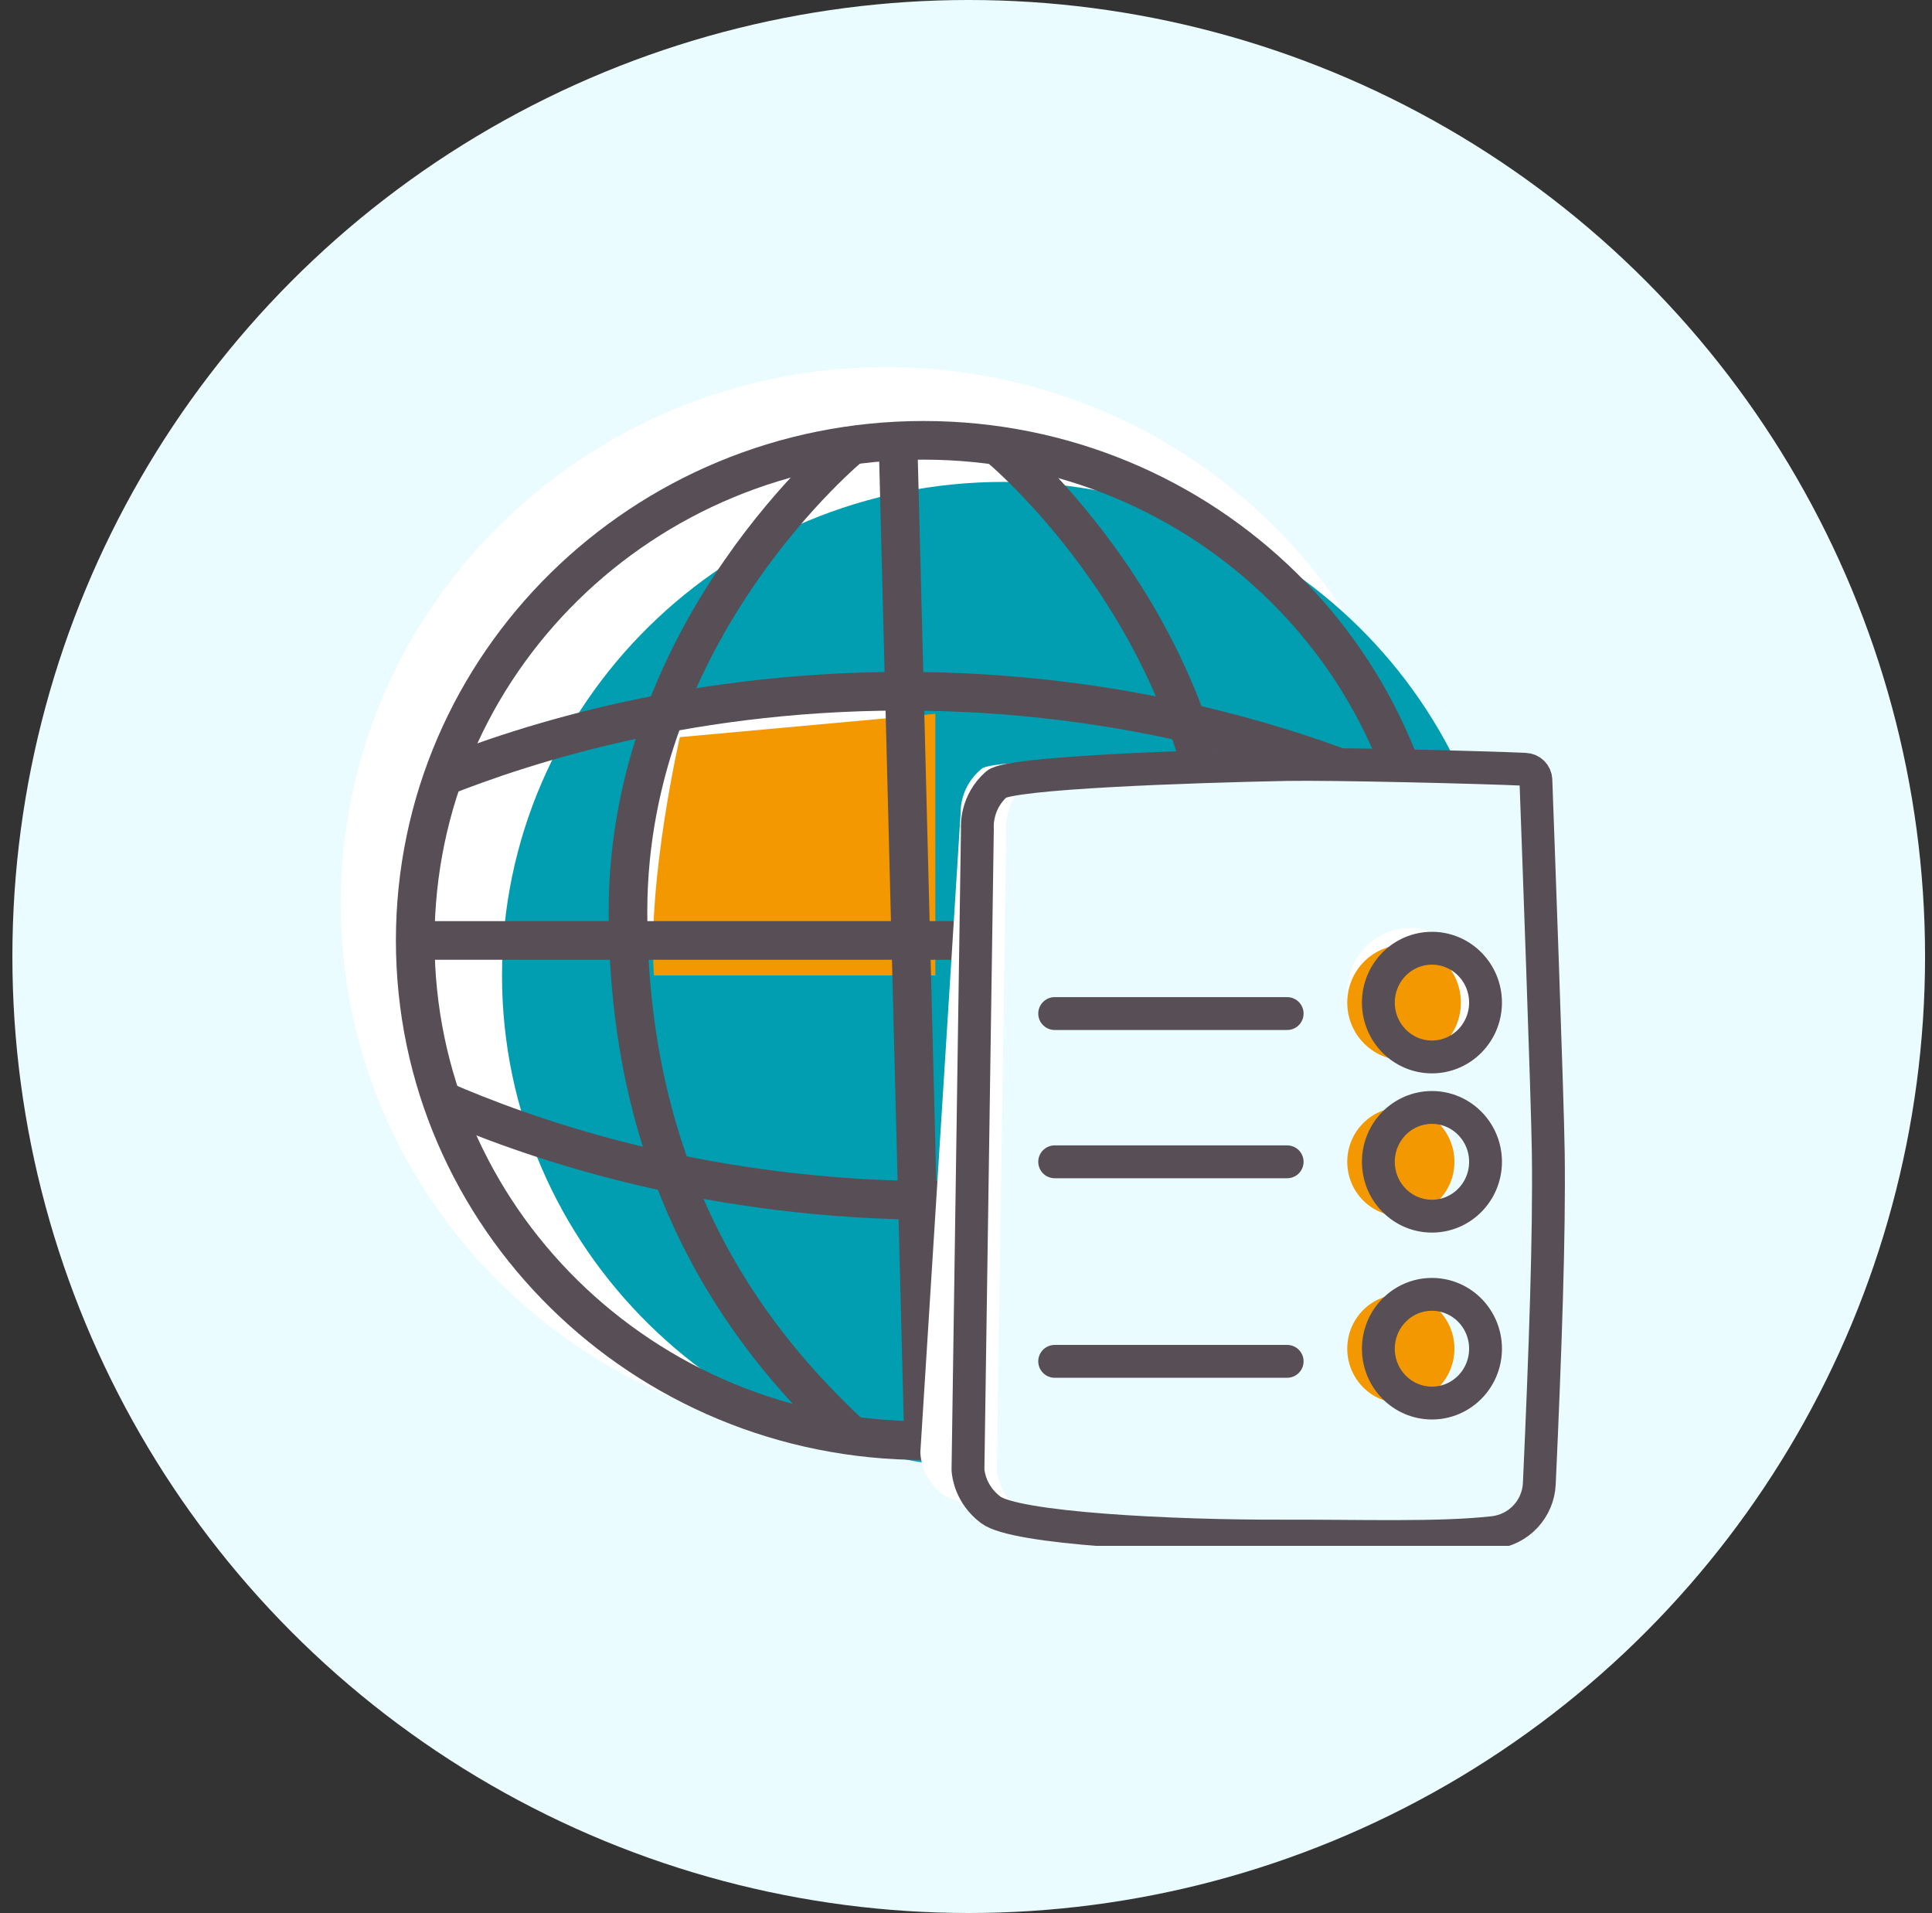 <svg width="100" height="99" viewBox="0 0 100 99" fill="none" xmlns="http://www.w3.org/2000/svg">
<rect x="0" y="0" width="100" height="99" fill="#333333" stroke="none"/>
<circle cx="50.141" cy="49.5" r="49.5" fill="#EAFCFF"/>
<g clip-path="url(#clip0_6307:10492)">
<path d="M45.879 74.555C61.474 74.555 74.117 62.119 74.117 46.778C74.117 31.436 61.474 19 45.879 19C30.283 19 17.641 31.436 17.641 46.778C17.641 62.119 30.283 74.555 45.879 74.555Z" fill="white"/>
<path d="M51.948 76.019C66.287 76.019 77.911 64.584 77.911 50.479C77.911 36.374 66.287 24.939 51.948 24.939C37.608 24.939 25.984 36.374 25.984 50.479C25.984 64.584 37.608 76.019 51.948 76.019Z" fill="#009EB0"/>
<path d="M47.805 74.554C62.337 74.554 74.118 62.966 74.118 48.671C74.118 34.376 62.337 22.787 47.805 22.787C33.273 22.787 21.492 34.376 21.492 48.671C21.492 62.966 33.273 74.554 47.805 74.554Z" stroke="#574E56" stroke-width="2" stroke-linejoin="round"/>
<path d="M51.598 23.041C51.598 23.041 63.178 32.488 63.178 47.172C63.178 61.855 56.325 69.876 51.598 74.295" stroke="#574E56" stroke-width="2" stroke-linejoin="round"/>
<path d="M22.871 56.945C26.962 58.721 35.695 61.945 47.517 62.12C59.338 62.294 68.219 59.33 72.397 57.678" stroke="#574E56" stroke-width="2" stroke-linejoin="round"/>
<path d="M46.858 35.773L33.867 36.923C33.867 36.923 32.211 43.924 32.549 48.67H46.858" fill="white"/>
<path d="M48.414 36.941L35.189 38.148C35.189 38.148 33.499 45.498 33.848 50.481H48.414" fill="#F39800"/>
<path d="M46.48 22.781L47.804 74.554" stroke="#574E56" stroke-width="2" stroke-linejoin="round"/>
<path d="M44.084 23.041C44.084 23.041 32.504 32.488 32.504 47.172C32.504 61.855 39.357 69.876 44.084 74.295" stroke="#574E56" stroke-width="2" stroke-linejoin="round"/>
<path d="M21.484 48.67H74.116" stroke="#574E56" stroke-width="2" stroke-linejoin="round"/>
<path d="M72.397 40.953C68.305 39.178 59.573 35.954 47.751 35.779C35.93 35.604 27.048 38.569 22.871 40.221" stroke="#574E56" stroke-width="2" stroke-linejoin="round"/>
<path d="M78.43 60.187C78.534 57.289 78.688 43.716 78.717 40.87C78.723 40.571 78.494 40.317 78.19 40.289C75.863 40.075 68.122 39.523 65.859 39.461C60.994 39.331 51.516 39.207 50.811 39.782C49.734 40.667 49.717 41.845 49.722 42.07C49.046 52.679 48.313 64.544 47.637 75.152C47.642 75.377 47.706 76.431 48.714 77.271C49.934 78.297 58.008 79.086 63.653 79.334C67.818 79.515 71.795 79.853 74.643 79.667C75.967 79.582 77.021 78.545 77.141 77.249C77.789 70.293 78.281 64.38 78.43 60.187Z" fill="white"/>
<path d="M81.635 59.675C81.595 56.778 81.097 43.211 80.993 40.364C80.982 40.065 80.741 39.823 80.438 39.812C78.105 39.705 70.347 39.519 68.078 39.564C63.213 39.659 53.735 39.981 53.065 40.589C52.033 41.52 52.073 42.697 52.085 42.923C51.924 53.548 51.758 65.442 51.598 76.067C51.615 76.292 51.73 77.341 52.772 78.135C54.044 79.099 62.147 79.511 67.797 79.494C71.968 79.482 75.957 79.629 78.793 79.313C80.111 79.167 81.114 78.085 81.171 76.777C81.48 69.804 81.692 63.88 81.635 59.675Z" fill="#EAFCFF"/>
<path d="M80.139 59.675C80.099 56.778 79.6 43.211 79.497 40.364C79.486 40.065 79.245 39.823 78.941 39.812C76.609 39.705 68.851 39.519 66.582 39.564C61.717 39.659 52.239 39.981 51.569 40.589C50.537 41.52 50.577 42.697 50.589 42.923C50.428 53.548 50.262 65.442 50.102 76.067C50.119 76.292 50.233 77.341 51.276 78.135C52.548 79.099 60.651 79.511 66.301 79.494C70.472 79.482 74.46 79.629 77.297 79.313C78.615 79.167 79.618 78.085 79.675 76.777C79.99 69.804 80.196 63.88 80.139 59.675Z" stroke="#574E56" stroke-width="1.7" stroke-miterlimit="10" stroke-linecap="round"/>
<path d="M54.59 52.453H66.623" stroke="#574E56" stroke-width="1.7" stroke-miterlimit="10" stroke-linecap="round"/>
<path d="M54.59 60.125H66.623" stroke="#574E56" stroke-width="1.7" stroke-miterlimit="10" stroke-linecap="round"/>
<path d="M54.59 70.451H66.623" stroke="#574E56" stroke-width="1.7" stroke-miterlimit="10" stroke-linecap="round"/>
<path d="M73.021 54.697C74.841 54.697 76.316 53.203 76.316 51.36C76.316 49.517 74.841 48.023 73.021 48.023C71.202 48.023 69.727 49.517 69.727 51.36C69.727 53.203 71.202 54.697 73.021 54.697Z" fill="white"/>
<path d="M72.674 54.866C74.297 54.866 75.614 53.531 75.614 51.884C75.614 50.237 74.297 48.902 72.674 48.902C71.05 48.902 69.734 50.237 69.734 51.884C69.734 53.531 71.05 54.866 72.674 54.866Z" fill="#F39800"/>
<path d="M72.508 62.938C74.04 62.938 75.281 61.679 75.281 60.125C75.281 58.572 74.04 57.312 72.508 57.312C70.976 57.312 69.734 58.572 69.734 60.125C69.734 61.679 70.976 62.938 72.508 62.938Z" fill="#F39800"/>
<path d="M72.508 72.61C74.04 72.61 75.281 71.35 75.281 69.797C75.281 68.244 74.04 66.984 72.508 66.984C70.976 66.984 69.734 68.244 69.734 69.797C69.734 71.35 70.976 72.61 72.508 72.61Z" fill="#F39800"/>
<path d="M74.117 54.698C75.649 54.698 76.891 53.438 76.891 51.885C76.891 50.332 75.649 49.072 74.117 49.072C72.585 49.072 71.344 50.332 71.344 51.885C71.344 53.438 72.585 54.698 74.117 54.698Z" stroke="#574E56" stroke-width="1.7" stroke-miterlimit="10" stroke-linecap="round"/>
<path d="M74.117 62.938C75.649 62.938 76.891 61.679 76.891 60.125C76.891 58.572 75.649 57.312 74.117 57.312C72.585 57.312 71.344 58.572 71.344 60.125C71.344 61.679 72.585 62.938 74.117 62.938Z" stroke="#574E56" stroke-width="1.7" stroke-miterlimit="10" stroke-linecap="round"/>
<path d="M74.117 72.61C75.649 72.61 76.891 71.35 76.891 69.797C76.891 68.244 75.649 66.984 74.117 66.984C72.585 66.984 71.344 68.244 71.344 69.797C71.344 71.35 72.585 72.61 74.117 72.61Z" stroke="#574E56" stroke-width="1.7" stroke-miterlimit="10" stroke-linecap="round"/>
</g>
<defs>
<clipPath id="clip0_6307:10492">
<rect width="64" height="61" fill="white" transform="translate(17.641 19)"/>
</clipPath>
</defs>
</svg>
